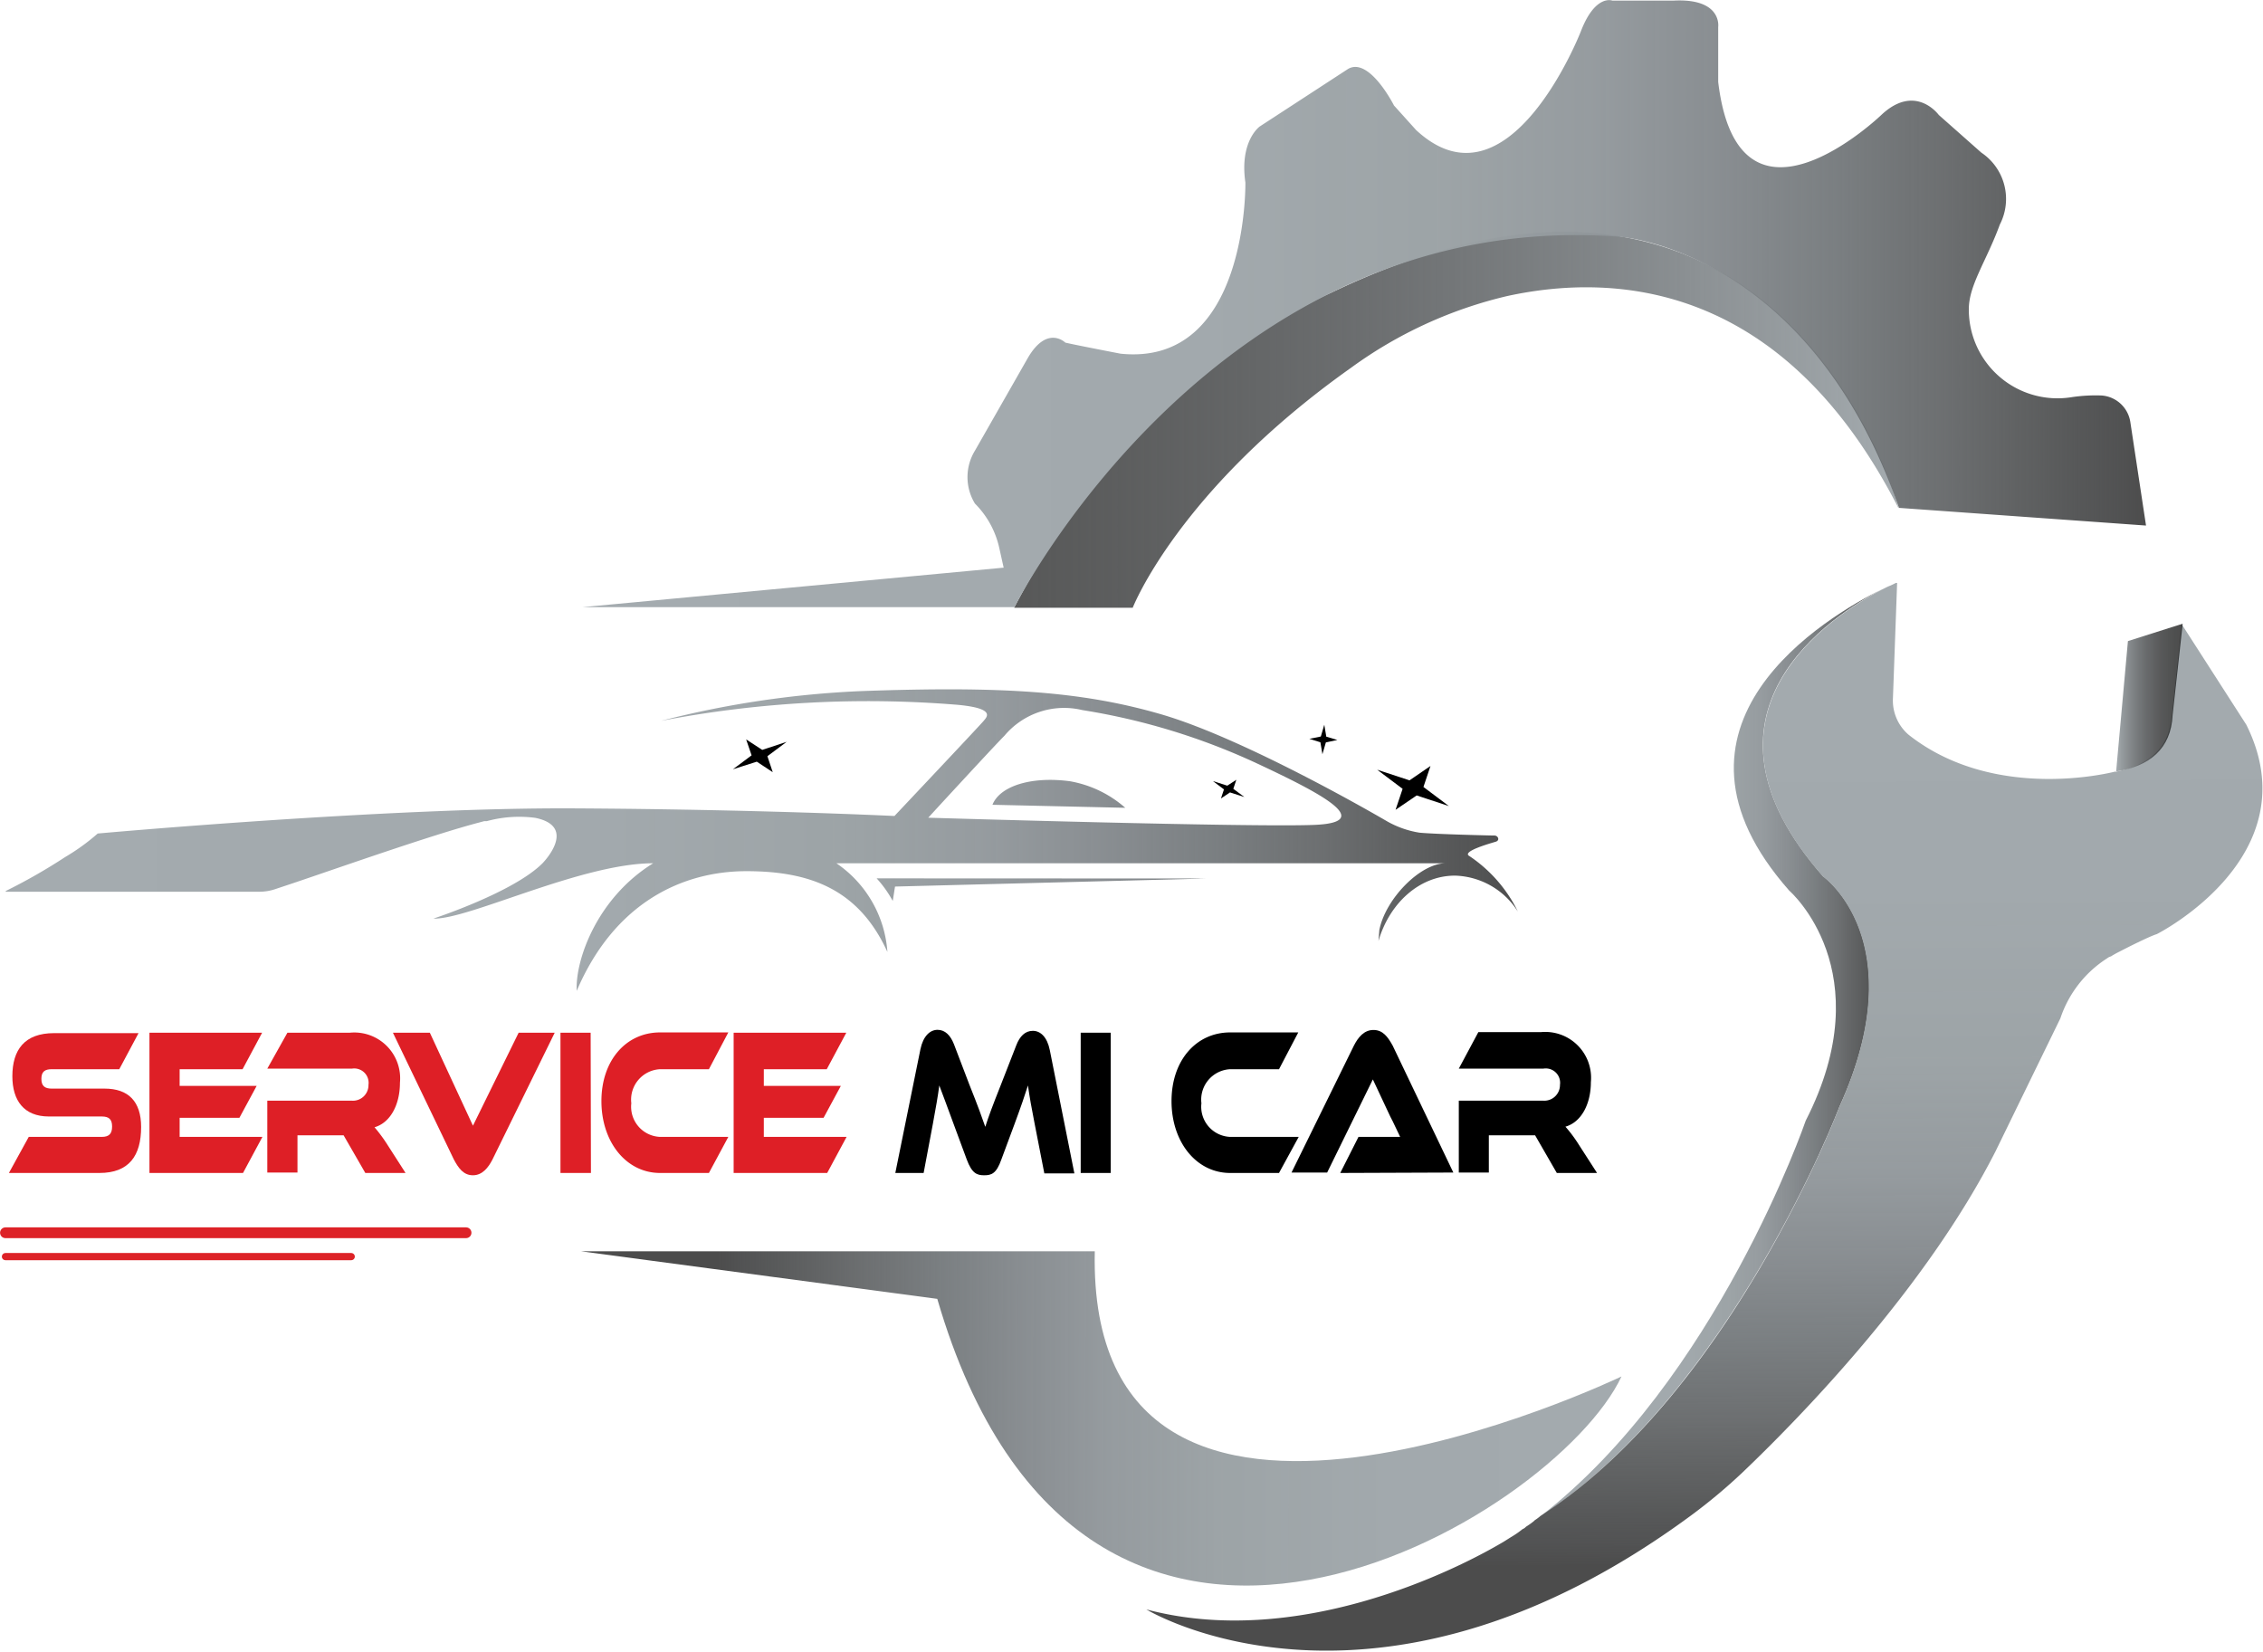 <svg xmlns="http://www.w3.org/2000/svg" xmlns:xlink="http://www.w3.org/1999/xlink" viewBox="0 0 157.47 114.94"><defs><style>.a{fill:url(#a);}.b{fill:url(#b);}.c{fill:url(#c);}.d{fill:url(#d);}.e{fill:url(#e);}.f{fill:url(#f);}.g{fill:url(#g);}.h{fill-rule:evenodd;}.i{fill:#de1f26;}.j,.k{fill:none;stroke:#dd2227;stroke-linecap:round;stroke-linejoin:round;}.j{stroke-width:0.75px;}.k{stroke-width:0.5px;}</style><linearGradient id="a" x1="70.57" y1="29.2" x2="132.12" y2="29.2" gradientUnits="userSpaceOnUse"><stop offset="0" stop-color="#1d1e1e" stop-opacity="0.74"/><stop offset="0.42" stop-color="#545759" stop-opacity="0.85"/><stop offset="1" stop-color="#a4abaf"/></linearGradient><linearGradient id="b" x1="40.51" y1="21.12" x2="149.33" y2="21.12" gradientUnits="userSpaceOnUse"><stop offset="0" stop-color="#a4abaf"/><stop offset="0.4" stop-color="#a2a9ad"/><stop offset="0.55" stop-color="#9ca3a6" stop-opacity="0.99"/><stop offset="0.65" stop-color="#91979b" stop-opacity="0.96"/><stop offset="0.73" stop-color="#81868a" stop-opacity="0.94"/><stop offset="0.8" stop-color="#6c7174" stop-opacity="0.9"/><stop offset="0.87" stop-color="#535658" stop-opacity="0.85"/><stop offset="0.93" stop-color="#353738" stop-opacity="0.8"/><stop offset="0.98" stop-color="#121314" stop-opacity="0.73"/><stop offset="1" stop-opacity="0.7"/></linearGradient><linearGradient id="c" x1="107.19" y1="73.29" x2="131.04" y2="73.29" xlink:href="#b"/><linearGradient id="d" x1="118.3" y1="31.16" x2="118.78" y2="108.87" xlink:href="#b"/><linearGradient id="e" x1="147.25" y1="48.54" x2="151.88" y2="48.54" gradientUnits="userSpaceOnUse"><stop offset="0" stop-color="#a4abaf"/><stop offset="0.1" stop-color="#8f9598" stop-opacity="0.96"/><stop offset="0.42" stop-color="#525557" stop-opacity="0.85"/><stop offset="0.68" stop-color="#262728" stop-opacity="0.77"/><stop offset="0.88" stop-color="#0a0b0b" stop-opacity="0.72"/><stop offset="1" stop-opacity="0.7"/></linearGradient><linearGradient id="f" x1="127.59" y1="98.82" x2="49.95" y2="98.62" xlink:href="#b"/><linearGradient id="g" x1="0.38" y1="58.46" x2="105.62" y2="58.46" xlink:href="#b"/></defs><path class="a" d="M132.12,35.37s-8.06-30.09-39.49-15c0,0-13.69,5.76-22.06,21.92h8.25S82,34.1,94,25.6a30.12,30.12,0,0,1,10.88-5c7.59-1.65,19.22-.91,27.21,14.73"/><path class="b" d="M70.59,42.25s14-27.86,42.05-25.78c0,0,13.19.79,19.5,18.87l17.19,1.23-1.09-7.19a2.18,2.18,0,0,0-2-1.86,11.24,11.24,0,0,0-2.17.13A6.17,6.17,0,0,1,137,21.51c0-1.67,1.23-3.35,2.16-5.89a3.88,3.88,0,0,0-1.29-5L134.91,8s-1.62-2.24-4,0c0,0-9.93,9.55-11.35-2.3V1.88s.3-2-3.07-1.84h-4.3S111-.42,110,2.19c0,0-5,12.85-11.46,6.86L97,7.34s-1.72-3.41-3.2-2.54l-6.14,4s-1.42,1-1,3.9c0,0,.21,12.83-8.69,11.91,0,0-3.22-.62-3.84-.77,0,0-1.26-1.25-2.61,1.07l-3.68,6.45a3.53,3.53,0,0,0,0,3.68,6.29,6.29,0,0,1,1.69,3.07l.31,1.39L40.51,42.25Z"/><path class="c" d="M128,77s-7.54,19.89-20.85,28.54c12.3-9.49,18.5-27.56,18.5-27.56,5.32-10.41-1.14-16-1.14-16-10.21-11.54,2.61-19.08,6.49-21-3.52,1.83-14.16,8.61-4.14,20C126.9,61,133.23,65.51,128,77Z"/><path class="d" d="M150.08,65c-.53.16-2.18,1-2.6,1.22a5.82,5.82,0,0,0-.59.33.71.71,0,0,0-.26.13,7.93,7.93,0,0,0-3.26,4.18l-4.5,9.23c-4.9,9.65-13.72,18.65-17.62,22.37a38.45,38.45,0,0,1-3.59,3c-21.28,15.67-36.84,7.16-37.89,6.53,10.43,2.77,21.42-2.65,24.91-4.74l.46-.29a6.31,6.31,0,0,0,.81-.56.56.56,0,0,0,.23-.16,5.47,5.47,0,0,0,.55-.39l.07-.07a3.27,3.27,0,0,0,.39-.29C120.5,96.92,128,77,128,77c5.19-11.52-1.14-16-1.14-16-10-11.38.62-18.16,4.14-20l.2-.1a3.38,3.38,0,0,1,.36-.16l.35-.17a.14.14,0,0,1,.1,0l0,0-.29,8a3.14,3.14,0,0,0,1.08,2.55c6.06,4.79,14.38,2.57,14.38,2.57a.13.13,0,0,0,.1,0c3.72-.78,3.65-3.23,3.78-3.33l.33-2.93.42-4,4.5,7C160.86,59.57,150.08,65,150.08,65Z"/><path class="e" d="M151.88,43.4l-3.81,1.21-.82,9.07c2.33-.35,3.82-1.59,3.93-3.91Z"/><path class="f" d="M40.43,87.07H76.18c-.58,26.61,36.65,8.71,36.65,8.71-4.6,9.85-37.39,29.67-47.61-5.4Z"/><path class="g" d="M74.44,54.36a7.89,7.89,0,0,1,3.86,1.85L69.06,56C69.56,54.73,71.68,54,74.44,54.36Zm31.18,9.07a5.35,5.35,0,0,0-4.38-2.5c-2.46,0-4.55,1.91-5.32,4.55l.06-.76c.42-2.16,2.84-4.65,4.62-4.65H58.2a8.14,8.14,0,0,1,3.55,6.17c-2-4.39-5.42-5.62-9.81-5.62s-9.16,2.13-11.81,8.33c-.11-2.13,1.4-6.46,5.32-8.88-5,0-12.86,3.93-15.29,3.85,0,0,5.57-1.82,7.59-3.85,0,0,2.51-2.54-.5-3.16a8.54,8.54,0,0,0-3.38.23h0l-.18,0-.37.1c-3.24.85-9.68,3.12-12.85,4.19l-1.26.42a3.48,3.48,0,0,1-1.2.2H.42s-.06,0,0-.06a39.42,39.42,0,0,0,4.11-2.35A14.89,14.89,0,0,0,6.8,58s20.14-1.82,33.13-1.75,22.31.53,22.31.53,6-6.36,6.2-6.61.94-.88-1.85-1.13A76.34,76.34,0,0,0,46,50.16a67.29,67.29,0,0,1,13.9-2.07c9.78-.35,15.31,0,20.85,1.6,6,1.73,15.7,7.42,15.7,7.42a6.67,6.67,0,0,0,2.32.83c1.13.11,5,.2,5.23.2s.4.33.08.43-2.43.68-1.83,1A9.86,9.86,0,0,1,105.62,63.43ZM87.44,53.11a45.75,45.75,0,0,0-12.13-3.7,5.42,5.42,0,0,0-5.42,1.79c-.78.78-5.3,5.7-5.3,5.7s22.46.68,26.86.5S91.72,55.11,87.44,53.11ZM61,61.12a7.93,7.93,0,0,1,1.12,1.57c.05-.28.1-.63.16-1l21.74-.56Z"/><path class="h" d="M100.82,56.09l-2.24-.74-1.47,1,.49-1.46-1.77-1.33,2.25.74,1.46-1-.49,1.46Zm-15-1.2.21-.63-.63.41-1-.32.77.58-.21.63.63-.42,1,.32Zm6.44-3.23.8-.17-.77-.23-.14-.83-.24.82-.8.16.77.24.14.83ZM51,53.53,52.66,53l1.11.73-.37-1.11,1.34-1-1.7.56-1.12-.73.38,1.11Z"/><path class="i" d="M7.28,75.75c1.65,0,2.54.89,2.54,2.67,0,2-.84,3.2-2.9,3.2H.62L2,79.11H7.08c.5,0,.72-.21.72-.72s-.22-.7-.72-.7H3.4c-1.74,0-2.54-1.12-2.54-2.8,0-1.84.85-3,2.9-3H9.64L8.3,74.4H3.6c-.48,0-.72.17-.72.67s.24.68.72.68Z"/><path class="i" d="M18.26,79.11l-1.35,2.51H10.4V71.86h7.84L16.88,74.4H12.5v1.16h5.36l-1.2,2.22H12.5v1.33Z"/><path class="i" d="M28.22,81.62h-2.8L23.91,79H20.7v2.59H18.6v-5h5.89a1.08,1.08,0,0,0,1.15-1.1,1,1,0,0,0-1.15-1.13H18.6L20,71.86h4.35a3.19,3.19,0,0,1,3.48,3.48c0,1.52-.66,2.78-1.77,3.1A10.61,10.61,0,0,1,27,79.72Z"/><path class="i" d="M29.91,71.86l3,6.47,3.18-6.47H38.6l-4.33,8.82c-.29.57-.71,1.1-1.36,1.1s-1-.48-1.33-1.1l-4.24-8.82Z"/><path class="i" d="M41.12,81.62H39V71.86h2.1Z"/><path class="i" d="M50.68,79.11l-1.35,2.51h-3.4c-2.35,0-4.08-2.15-4.08-5s1.73-4.78,4.08-4.78h4.75L49.33,74.4h-3.4a2.12,2.12,0,0,0-2,2.37,2.1,2.1,0,0,0,2,2.34Z"/><path class="i" d="M58.91,79.11l-1.35,2.51H51.05V71.86h7.84L57.53,74.4H53.15v1.16h5.36l-1.2,2.22H53.15v1.33Z"/><path d="M67.46,75.49c.6,1.5.86,2.23,1.1,2.92.22-.69.48-1.4,1.08-2.91l1.08-2.77c.24-.62.61-1,1.15-1s1,.44,1.18,1.34l1.71,8.58H72.67L72,78.22c-.22-1.11-.36-1.9-.47-2.69-.22.69-.47,1.43-.94,2.7l-.91,2.45c-.35,1-.7,1.1-1.2,1.1s-.85-.13-1.21-1.1l-.91-2.46c-.49-1.34-.74-2-1-2.69-.1.78-.25,1.59-.45,2.69l-.64,3.4H62.3L64.05,73c.19-.9.66-1.34,1.19-1.34s.9.39,1.14,1Z"/><path d="M77.29,81.62H75.2V71.86h2.09Z"/><path d="M90.37,79.11,89,81.62h-3.4c-2.35,0-4.08-2.15-4.08-5s1.73-4.78,4.08-4.78h4.74L89,74.4h-3.4a2.12,2.12,0,0,0-2,2.37,2.1,2.1,0,0,0,2,2.34Z"/><path d="M93.26,81.62l1.27-2.51h1.7c.4,0,.88,0,1.2,0-.18-.35-.46-1-.69-1.42l-1.21-2.58-3.18,6.48H89.87l4.34-8.83c.29-.57.7-1.09,1.36-1.09s1,.48,1.34,1.09l4.22,8.83Z"/><path d="M111.13,81.62h-2.8L106.82,79H103.6v2.59h-2.09v-5h5.88a1.09,1.09,0,0,0,1.16-1.1,1,1,0,0,0-1.16-1.13h-5.88l1.36-2.54h4.35a3.19,3.19,0,0,1,3.48,3.48c0,1.52-.66,2.78-1.77,3.1a9.6,9.6,0,0,1,.95,1.28Z"/><line class="j" x1="0.38" y1="85.78" x2="32.43" y2="85.78"/><line class="k" x1="0.38" y1="87.44" x2="24.44" y2="87.44"/></svg>